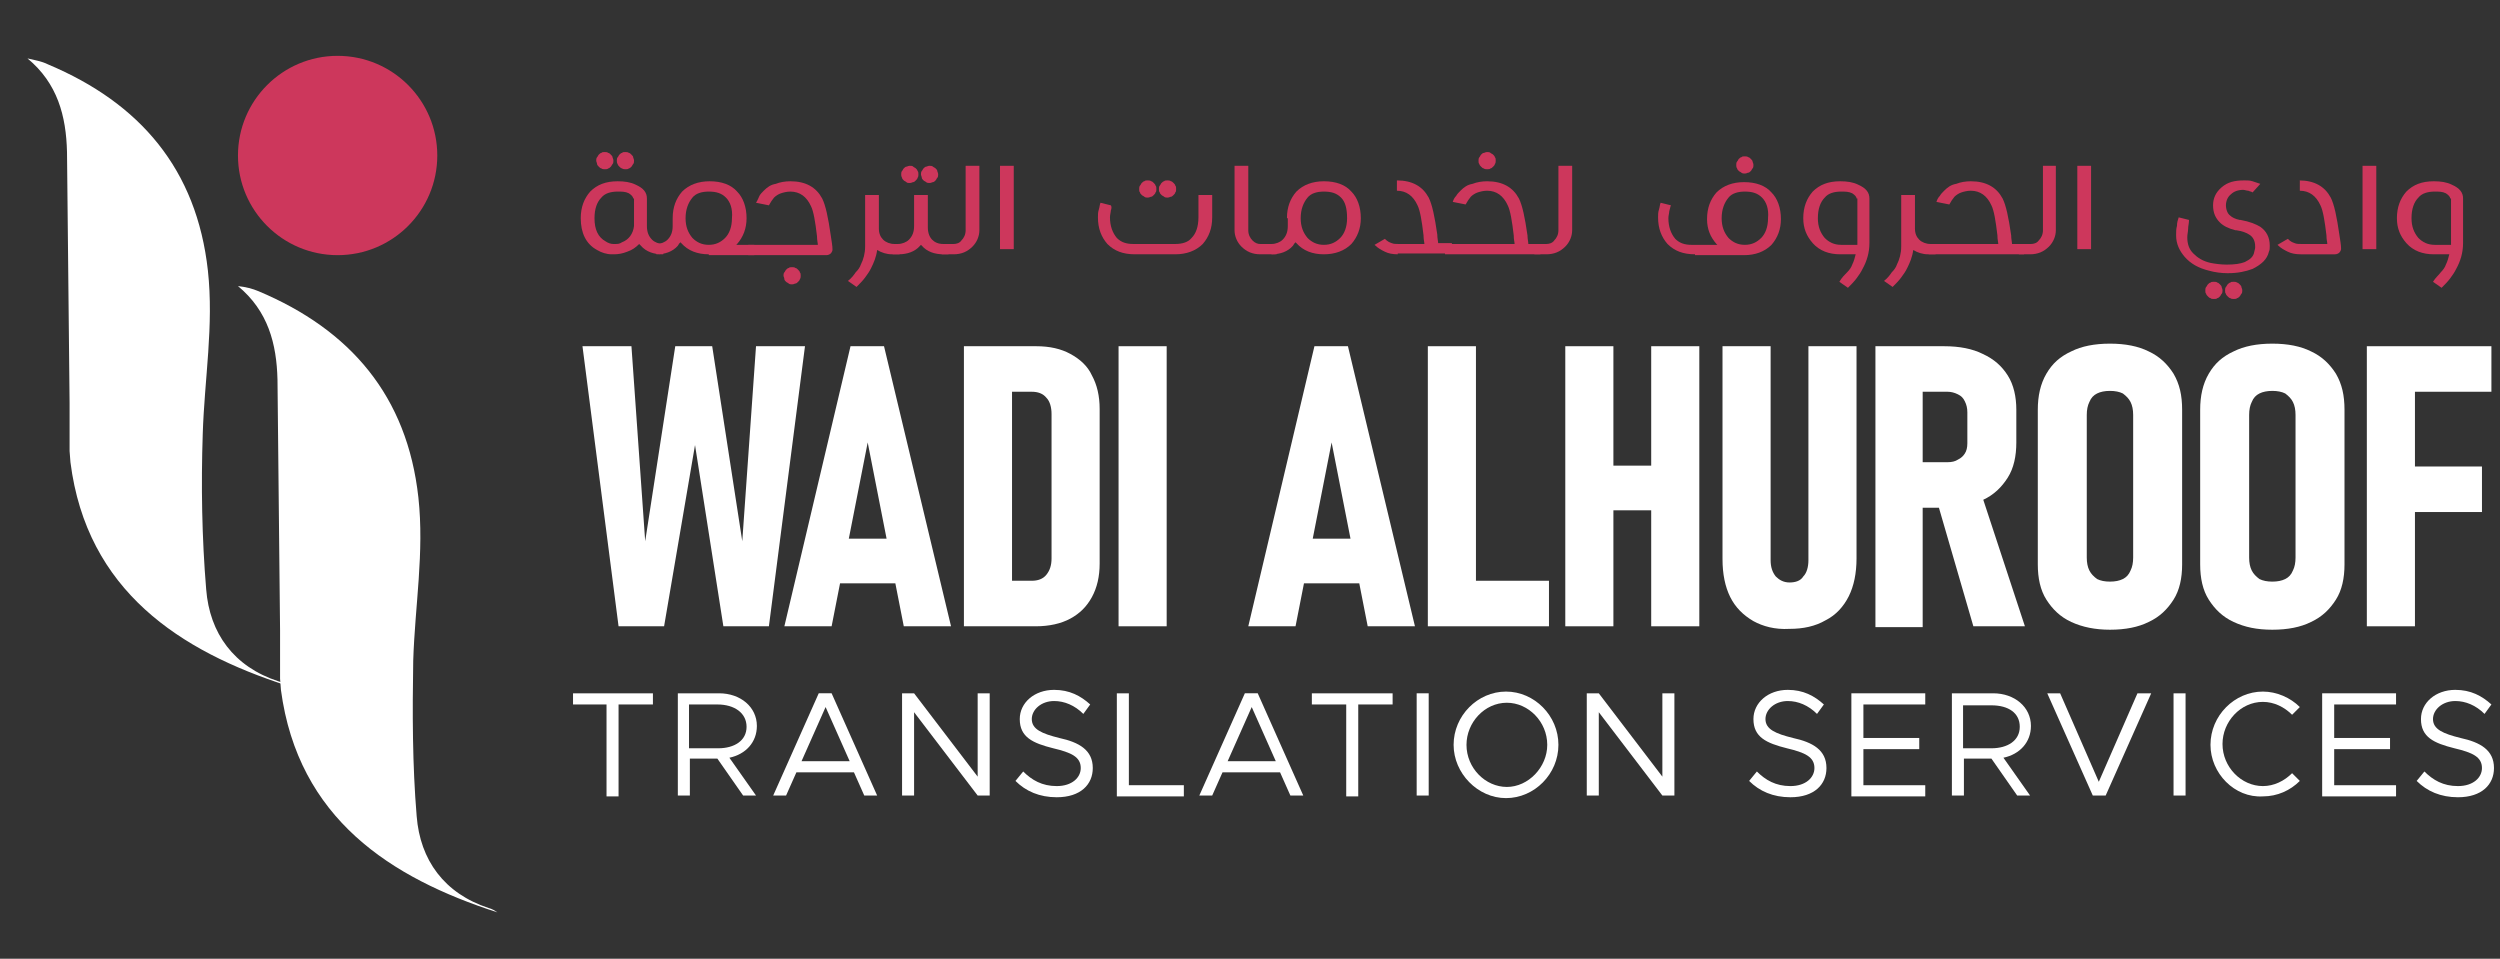 <?xml version="1.0" encoding="utf-8"?>
<!-- Generator: Adobe Illustrator 25.4.1, SVG Export Plug-In . SVG Version: 6.00 Build 0)  -->
<svg version="1.1" id="Layer_1" xmlns="http://www.w3.org/2000/svg" xmlns:xlink="http://www.w3.org/1999/xlink" x="0px" y="0px"
	 viewBox="0 0 291 111.6" style="enable-background:new 0 0 291 111.6;" xml:space="preserve">
<rect x="0" y="0" width="291" height="111.6" fill="#333333" stroke="none"/>
<style type="text/css">
	.st0{fill:#FFFFFF;}
	.st1{fill:#CD375C;}
</style>
<g>
	<g>
		<path class="st0" d="M78.6,40.3h4.3l3.5,22.7l1.6-22.7h5.7l-4.2,32.6h-5.3l-3.3-21.1l-3.6,21.1H72l-4.2-32.6h5.7l1.6,22.7
			L78.6,40.3z"/>
		<path class="st0" d="M99,40.3h3.9l7.8,32.6h-5.5L101,51.5l-4.2,21.4h-5.5L99,40.3z M96.5,62.7h8.9v5.2h-8.9V62.7z"/>
		<path class="st0" d="M112.2,40.3h5.6v32.6h-5.6V40.3z M115.9,67.6h4.2c0.7,0,1.3-0.2,1.7-0.7c0.4-0.5,0.6-1.1,0.6-1.9V48.2
			c0-0.8-0.2-1.5-0.6-1.9c-0.4-0.5-1-0.7-1.7-0.7h-4.2v-5.3h4.7c1.6,0,2.9,0.3,4,0.9c1.1,0.6,2,1.4,2.5,2.5c0.6,1.1,0.9,2.4,0.9,3.9
			v18c0,1.5-0.3,2.8-0.9,3.9c-0.6,1.1-1.4,1.9-2.5,2.5c-1.1,0.6-2.5,0.9-4,0.9h-4.7V67.6z"/>
		<path class="st0" d="M135.8,72.9h-5.6V40.3h5.6V72.9z"/>
		<path class="st0" d="M153,40.3h3.9l7.8,32.6h-5.5l-4.2-21.4l-4.2,21.4h-5.5L153,40.3z M150.5,62.7h8.9v5.2h-8.9V62.7z"/>
		<path class="st0" d="M166.2,40.3h5.6v32.6h-5.6V40.3z M168.5,67.6h11.8v5.3h-11.8V67.6z"/>
		<path class="st0" d="M182.2,40.3h5.6v32.6h-5.6V40.3z M184.8,54.2h10.9v5.2h-10.9V54.2z M192.2,40.3h5.6v32.6h-5.6V40.3z"/>
		<path class="st0" d="M204.1,72.3c-1.2-0.7-2.1-1.6-2.7-2.8c-0.6-1.2-0.9-2.7-0.9-4.4V40.3h5.6v24.9c0,0.8,0.2,1.4,0.6,1.9
			c0.4,0.4,0.9,0.7,1.6,0.7c0.7,0,1.3-0.2,1.6-0.7c0.4-0.4,0.6-1.1,0.6-1.9V40.3h5.6V65c0,1.7-0.3,3.2-0.9,4.4
			c-0.6,1.2-1.5,2.2-2.7,2.8c-1.2,0.7-2.6,1-4.2,1C206.6,73.3,205.2,72.9,204.1,72.3z"/>
		<path class="st0" d="M218.3,40.3h5.5v32.7h-5.5V40.3z M220.8,53.8h5.9c0.5,0,0.9-0.1,1.2-0.3c0.4-0.2,0.6-0.4,0.8-0.7
			c0.2-0.3,0.3-0.7,0.3-1.2V48c0-0.5-0.1-0.9-0.3-1.3c-0.2-0.4-0.4-0.6-0.8-0.8c-0.4-0.2-0.8-0.3-1.2-0.3h-5.9v-5.3h5.5
			c1.8,0,3.3,0.3,4.5,0.9c1.3,0.6,2.2,1.4,2.9,2.5c0.7,1.1,1,2.5,1,4v3.8c0,1.6-0.3,3-1,4.1c-0.7,1.1-1.6,2-2.9,2.6
			c-1.3,0.6-2.8,0.9-4.5,0.9h-5.5V53.8z M225.4,58.1l5.1-1l5.2,15.8h-6L225.4,58.1z"/>
		<path class="st0" d="M241.1,72.4c-1.3-0.6-2.2-1.5-2.9-2.6c-0.7-1.1-1-2.5-1-4.1v-18c0-1.6,0.3-3,1-4.2c0.7-1.2,1.6-2,2.9-2.6
			c1.2-0.6,2.7-0.9,4.5-0.9c1.8,0,3.3,0.3,4.5,0.9c1.3,0.6,2.2,1.5,2.9,2.6c0.7,1.2,1,2.5,1,4.2v18c0,1.6-0.3,3-1,4.1
			c-0.7,1.1-1.6,2-2.9,2.6c-1.2,0.6-2.7,0.9-4.5,0.9C243.9,73.3,242.4,73,241.1,72.4z M247.1,67.4c0.4-0.2,0.7-0.5,0.9-1
			c0.2-0.4,0.3-0.9,0.3-1.5V48.3c0-0.6-0.1-1.1-0.3-1.5c-0.2-0.4-0.5-0.7-0.9-1c-0.4-0.2-0.9-0.3-1.5-0.3c-0.6,0-1.1,0.1-1.5,0.3
			c-0.4,0.2-0.7,0.5-0.9,1c-0.2,0.4-0.3,0.9-0.3,1.5v16.6c0,0.6,0.1,1.1,0.3,1.5c0.2,0.4,0.5,0.7,0.9,1c0.4,0.2,0.9,0.3,1.5,0.3
			C246.2,67.7,246.7,67.6,247.1,67.4z"/>
		<path class="st0" d="M260,72.4c-1.3-0.6-2.2-1.5-2.9-2.6c-0.7-1.1-1-2.5-1-4.1v-18c0-1.6,0.3-3,1-4.2c0.7-1.2,1.6-2,2.9-2.6
			c1.2-0.6,2.7-0.9,4.5-0.9s3.3,0.3,4.5,0.9c1.3,0.6,2.2,1.5,2.9,2.6c0.7,1.2,1,2.5,1,4.2v18c0,1.6-0.3,3-1,4.1
			c-0.7,1.1-1.6,2-2.9,2.6c-1.2,0.6-2.7,0.9-4.5,0.9S261.3,73,260,72.4z M266,67.4c0.4-0.2,0.7-0.5,0.9-1c0.2-0.4,0.3-0.9,0.3-1.5
			V48.3c0-0.6-0.1-1.1-0.3-1.5c-0.2-0.4-0.5-0.7-0.9-1c-0.4-0.2-0.9-0.3-1.5-0.3s-1.1,0.1-1.5,0.3c-0.4,0.2-0.7,0.5-0.9,1
			c-0.2,0.4-0.3,0.9-0.3,1.5v16.6c0,0.6,0.1,1.1,0.3,1.5c0.2,0.4,0.5,0.7,0.9,1c0.4,0.2,0.9,0.3,1.5,0.3S265.6,67.6,266,67.4z"/>
		<path class="st0" d="M275.5,40.3h5.6v32.6h-5.6V40.3z M278,40.3h12v5.3h-12V40.3z M278,54.3h10.9v5.3H278V54.3z"/>
	</g>
	<g>
		<path class="st0" d="M70.7,82h-4v-1.3H76V82h-4v10.7h-1.4V82z"/>
		<path class="st0" d="M84.9,88.2l3.1,4.4h-1.5l-3-4.3h-3.2v4.3h-1.4V80.7h4.8c2.5,0,4.4,1.6,4.4,3.8C88.1,86.4,86.8,87.8,84.9,88.2
			z M80.3,87.1h3.3c1.9,0,3.3-0.9,3.3-2.5S85.5,82,83.5,82h-3.3V87.1z"/>
		<path class="st0" d="M99.4,89.9h-6.7l-1.2,2.7h-1.5l5.3-11.9h1.5l5.3,11.9h-1.5L99.4,89.9z M98.9,88.6l-2.8-6.3l-2.8,6.3H98.9z"/>
		<path class="st0" d="M105,80.7h1.4l7.4,9.7v-9.7h1.4v11.9h-1.4l-7.4-9.7v9.7H105V80.7z"/>
		<path class="st0" d="M118.2,90.9l0.9-1.1c1,1,2.2,1.7,3.9,1.7c1.8,0,2.8-1,2.8-2.1c0-1.3-1.1-1.8-3.2-2.3
			c-2.4-0.6-3.9-1.3-3.9-3.4c0-1.9,1.7-3.4,4-3.4c1.8,0,3.1,0.7,4.2,1.7l-0.8,1.1c-1-1-2.2-1.5-3.4-1.5c-1.5,0-2.6,1-2.6,2.1
			c0,1.2,1.2,1.7,3.2,2.2c2.3,0.5,3.9,1.4,3.9,3.5c0,1.9-1.4,3.4-4.2,3.4C121,92.8,119.4,92.1,118.2,90.9z"/>
		<path class="st0" d="M137.8,91.4v1.3H130V80.7h1.4v10.7H137.8z"/>
		<path class="st0" d="M149,89.9h-6.7l-1.2,2.7h-1.5l5.3-11.9h1.5l5.3,11.9h-1.5L149,89.9z M148.5,88.6l-2.8-6.3l-2.8,6.3H148.5z"/>
		<path class="st0" d="M156.7,82h-4v-1.3h9.4V82h-4v10.7h-1.4V82z"/>
		<path class="st0" d="M164.9,80.7h1.4v11.9h-1.4V80.7z"/>
		<path class="st0" d="M169.2,86.7c0-3.4,2.8-6.2,6.1-6.2c3.3,0,6.1,2.8,6.1,6.2c0,3.4-2.8,6.2-6.1,6.2
			C172,92.9,169.2,90,169.2,86.7z M180.1,86.7c0-2.7-2.2-4.9-4.7-4.9c-2.6,0-4.7,2.3-4.7,4.9c0,2.7,2.2,4.9,4.7,4.9
			C177.9,91.6,180.1,89.3,180.1,86.7z"/>
		<path class="st0" d="M184.7,80.7h1.4l7.4,9.7v-9.7h1.4v11.9h-1.4l-7.4-9.7v9.7h-1.4V80.7z"/>
		<path class="st0" d="M203.6,90.9l0.9-1.1c1,1,2.2,1.7,3.9,1.7c1.8,0,2.8-1,2.8-2.1c0-1.3-1.1-1.8-3.2-2.3
			c-2.4-0.6-3.9-1.3-3.9-3.4c0-1.9,1.7-3.4,4-3.4c1.8,0,3.1,0.7,4.2,1.7l-0.8,1.1c-1-1-2.2-1.5-3.4-1.5c-1.5,0-2.6,1-2.6,2.1
			c0,1.2,1.2,1.7,3.2,2.2c2.3,0.5,3.9,1.4,3.9,3.5c0,1.9-1.4,3.4-4.2,3.4C206.4,92.8,204.8,92.1,203.6,90.9z"/>
		<path class="st0" d="M216.9,82v3.9h6.5v1.3h-6.5v4.2h7.2v1.3h-8.6V80.7h8.6V82H216.9z"/>
		<path class="st0" d="M233.2,88.2l3.1,4.4h-1.5l-3-4.3h-3.2v4.3h-1.4V80.7h4.8c2.5,0,4.4,1.6,4.4,3.8
			C236.4,86.4,235.1,87.8,233.2,88.2z M228.5,87.1h3.3c1.9,0,3.3-0.9,3.3-2.5s-1.3-2.5-3.3-2.5h-3.3V87.1z"/>
		<path class="st0" d="M250.4,80.7l-5.3,11.9h-1.5l-5.3-11.9h1.5l4.5,10.3l4.5-10.3H250.4z"/>
		<path class="st0" d="M253,80.7h1.4v11.9H253V80.7z"/>
		<path class="st0" d="M257.3,86.7c0-3.4,2.8-6.2,6.1-6.2c1.6,0,3.2,0.7,4.3,1.8l-0.9,0.9c-0.9-0.9-2.1-1.5-3.4-1.5
			c-2.6,0-4.7,2.3-4.7,4.9c0,2.7,2.2,4.9,4.7,4.9c1.3,0,2.5-0.6,3.4-1.5l0.9,0.9c-1.1,1.1-2.6,1.8-4.3,1.8
			C260.1,92.9,257.3,90,257.3,86.7z"/>
		<path class="st0" d="M271.7,82v3.9h6.5v1.3h-6.5v4.2h7.2v1.3h-8.6V80.7h8.6V82H271.7z"/>
		<path class="st0" d="M281.3,90.9l0.9-1.1c1,1,2.2,1.7,3.9,1.7c1.8,0,2.8-1,2.8-2.1c0-1.3-1.1-1.8-3.2-2.3
			c-2.4-0.6-3.9-1.3-3.9-3.4c0-1.9,1.7-3.4,4-3.4c1.8,0,3.1,0.7,4.2,1.7l-0.8,1.1c-1-1-2.2-1.5-3.4-1.5c-1.5,0-2.6,1-2.6,2.1
			c0,1.2,1.2,1.7,3.2,2.2c2.3,0.5,3.9,1.4,3.9,3.5c0,1.9-1.4,3.4-4.2,3.4C284.1,92.8,282.5,92.1,281.3,90.9z"/>
	</g>
	<g>
		<g>
			<path class="st1" d="M77.1,29.6c-1,0-1.9-0.3-2.5-1c-0.1-0.1-0.1-0.1-0.2-0.2c-0.4,0.4-0.8,0.7-1.4,0.9c-0.5,0.2-1,0.3-1.5,0.3
				c-0.1,0-0.2,0-0.3,0c-0.6,0-1.2-0.2-1.7-0.5c-1.3-0.7-1.9-2-1.9-3.7c0-1.3,0.4-2.3,1.1-3.1c0.8-0.8,1.8-1.2,3.2-1.2h0
				c0.8,0,1.5,0.1,2.1,0.4c0.9,0.4,1.3,0.9,1.3,1.6v3.2c0,0.7,0.2,1.2,0.6,1.6c0.3,0.3,0.8,0.5,1.3,0.5V29.6z M73.7,23.1
				c0-0.2-0.2-0.4-0.5-0.6c-0.4-0.2-0.8-0.2-1.3-0.2h0c-0.8,0-1.5,0.2-1.9,0.7c-0.5,0.5-0.8,1.3-0.8,2.4c0,1.3,0.4,2.2,1.3,2.7
				c0.3,0.2,0.6,0.3,0.9,0.3c0.1,0,0.1,0,0.2,0c0.3,0,0.5,0,0.8-0.2c0.8-0.3,1.3-1,1.4-1.9V23.1z M69.4,18.7c0-0.1,0-0.3,0.1-0.4
				c0.1-0.1,0.1-0.2,0.2-0.3c0.1-0.1,0.2-0.2,0.3-0.2c0.1-0.1,0.2-0.1,0.4-0.1c0.1,0,0.3,0,0.4,0.1c0.1,0,0.2,0.1,0.3,0.2
				c0.1,0.1,0.2,0.2,0.2,0.3c0,0.1,0.1,0.2,0.1,0.4c0,0.1,0,0.3-0.1,0.4c-0.1,0.1-0.1,0.2-0.2,0.3c-0.1,0.1-0.2,0.2-0.3,0.2
				c-0.1,0.1-0.2,0.1-0.4,0.1c-0.1,0-0.3,0-0.4-0.1c-0.1,0-0.2-0.1-0.3-0.2c-0.1-0.1-0.2-0.2-0.2-0.3C69.5,19,69.4,18.8,69.4,18.7z
				 M71.8,18.7c0-0.1,0-0.3,0.1-0.4c0.1-0.1,0.1-0.2,0.2-0.3s0.2-0.2,0.3-0.2c0.1-0.1,0.2-0.1,0.4-0.1c0.1,0,0.3,0,0.4,0.1
				c0.1,0,0.2,0.1,0.3,0.2c0.1,0.1,0.2,0.2,0.2,0.3c0,0.1,0.1,0.2,0.1,0.4c0,0.1,0,0.3-0.1,0.4c-0.1,0.1-0.1,0.2-0.2,0.3
				c-0.1,0.1-0.2,0.2-0.3,0.2c-0.1,0.1-0.2,0.1-0.4,0.1c-0.1,0-0.3,0-0.4-0.1c-0.1,0-0.2-0.1-0.3-0.2c-0.1-0.1-0.2-0.2-0.2-0.3
				C71.8,19,71.8,18.8,71.8,18.7z"/>
			<path class="st1" d="M82.5,29.6c-1.3,0-2.4-0.4-3.2-1.3c0,0-0.1-0.1-0.1-0.1c-0.1,0.1-0.2,0.2-0.3,0.4c-0.6,0.7-1.5,1-2.5,1v-1.2
				c0.5,0,1-0.2,1.3-0.5c0.4-0.4,0.6-0.9,0.6-1.6v-0.9c0-1.3,0.4-2.3,1.1-3.1c0.8-0.8,1.9-1.2,3.2-1.2c1.4,0,2.5,0.4,3.2,1.2
				c0.7,0.7,1.1,1.8,1.1,3.1c0,1.2-0.4,2.2-1.1,3c0,0,0,0-0.1,0.1h2.1v1.2H82.5z M84.5,23c-0.5-0.5-1.1-0.7-2-0.7
				c-0.8,0-1.5,0.2-1.9,0.7c-0.5,0.6-0.8,1.4-0.8,2.4c0,1,0.3,1.7,0.8,2.3c0.5,0.5,1.1,0.8,1.9,0.8c0.8,0,1.4-0.3,1.9-0.8
				c0.5-0.5,0.8-1.3,0.8-2.3C85.3,24.3,85,23.5,84.5,23z"/>
			<path class="st1" d="M88.4,22.8c0.1-0.2,0.3-0.4,0.5-0.6c0.4-0.4,0.8-0.7,1.4-0.8c0.5-0.2,1.1-0.3,1.7-0.3c1.8,0,3,0.7,3.7,2
				c0.4,0.8,0.7,2.2,1,4.3c0.1,0.7,0.2,1.2,0.2,1.6c0,0,0,0,0,0.1c0,0.1-0.1,0.3-0.2,0.4c-0.1,0.1-0.3,0.2-0.5,0.2
				c-0.1,0-0.1,0-0.2,0h-8.9v-1.2l8.1,0c0-0.2-0.1-0.5-0.1-1c-0.2-1.7-0.4-2.9-0.7-3.5c-0.5-1.1-1.3-1.7-2.4-1.7
				c-0.4,0-0.8,0.1-1.1,0.2c-0.3,0.1-0.6,0.3-0.8,0.5c-0.1,0.1-0.2,0.3-0.3,0.4c-0.1,0.2-0.2,0.3-0.3,0.5l-1.5-0.3
				C88.2,23.3,88.3,23,88.4,22.8z M91.2,32.1c0-0.1,0-0.3,0.1-0.4c0.1-0.1,0.1-0.2,0.2-0.3c0.1-0.1,0.2-0.2,0.3-0.2
				c0.1-0.1,0.2-0.1,0.4-0.1c0.1,0,0.3,0,0.4,0.1c0.1,0,0.2,0.1,0.3,0.2c0.1,0.1,0.2,0.2,0.2,0.3c0.1,0.1,0.1,0.2,0.1,0.4
				c0,0.1,0,0.3-0.1,0.4c0,0.1-0.1,0.2-0.2,0.3c-0.1,0.1-0.2,0.2-0.3,0.2c-0.1,0-0.2,0.1-0.4,0.1c-0.1,0-0.3,0-0.4-0.1
				c-0.1-0.1-0.2-0.1-0.3-0.2c-0.1-0.1-0.2-0.2-0.2-0.3C91.3,32.3,91.2,32.2,91.2,32.1z"/>
			<path class="st1" d="M103.8,29.6c-0.6,0-1.2-0.2-1.7-0.5c-0.1,0.8-0.4,1.5-0.7,2.1c-0.2,0.4-0.4,0.7-0.7,1.1
				c-0.3,0.4-0.6,0.7-1,1.1l-1-0.7c0.4-0.3,0.7-0.7,0.9-1c0.3-0.3,0.5-0.6,0.6-0.9c0.3-0.6,0.5-1.3,0.5-2.1c0-0.1,0-0.3,0-0.4v-5.6
				h1.6v3.9c0,0.6,0.2,1,0.5,1.3c0.3,0.3,0.8,0.5,1.3,0.5h0.6v1.2H103.8z"/>
			<path class="st1" d="M103.9,29.6v-1.2h0.6c0.5,0,1-0.2,1.3-0.5c0.4-0.4,0.6-0.9,0.6-1.6v-3.6h1.6v3.8c0,0.6,0.2,1.1,0.5,1.4
				c0.3,0.3,0.7,0.5,1.3,0.5h0.6v1.2h-0.6c-1,0-1.9-0.3-2.5-1l-0.1-0.1l-0.1,0.1c-0.6,0.7-1.5,1-2.5,1H103.9z M104.9,20.3
				c0-0.1,0-0.3,0.1-0.4c0.1-0.1,0.1-0.2,0.2-0.3c0.1-0.1,0.2-0.2,0.3-0.2c0.1,0,0.2-0.1,0.4-0.1s0.3,0,0.4,0.1
				c0.1,0.1,0.2,0.1,0.3,0.2c0.1,0.1,0.2,0.2,0.2,0.3c0.1,0.1,0.1,0.2,0.1,0.4c0,0.1,0,0.3-0.1,0.4c0,0.1-0.1,0.2-0.2,0.3
				c-0.1,0.1-0.2,0.2-0.3,0.2c-0.1,0-0.2,0.1-0.4,0.1s-0.3,0-0.4-0.1c-0.1-0.1-0.2-0.1-0.3-0.2c-0.1-0.1-0.2-0.2-0.2-0.3
				C104.9,20.5,104.9,20.4,104.9,20.3z M107.2,20.3c0-0.1,0-0.3,0.1-0.4c0.1-0.1,0.1-0.2,0.2-0.3c0.1-0.1,0.2-0.2,0.3-0.2
				c0.1,0,0.2-0.1,0.4-0.1c0.1,0,0.3,0,0.4,0.1c0.1,0.1,0.2,0.1,0.3,0.2c0.1,0.1,0.2,0.2,0.2,0.3c0,0.1,0.1,0.2,0.1,0.4
				c0,0.1,0,0.3-0.1,0.4c-0.1,0.1-0.1,0.2-0.2,0.3c-0.1,0.1-0.2,0.2-0.3,0.2c-0.1,0-0.2,0.1-0.4,0.1c-0.1,0-0.3,0-0.4-0.1
				c-0.1-0.1-0.2-0.1-0.3-0.2c-0.1-0.1-0.2-0.2-0.2-0.3S107.2,20.4,107.2,20.3z"/>
			<path class="st1" d="M114,19.3v7.5c0,0.7-0.3,1.4-0.8,1.9c-0.6,0.6-1.3,0.9-2.2,0.9h-1.4v-1.2h1.4c0.3,0,0.7-0.1,0.9-0.4
				c0.3-0.3,0.5-0.7,0.5-1.2v-7.5H114z"/>
			<path class="st1" d="M118,19.3V29h-1.6v-9.7H118z"/>
			<path class="st1" d="M129.3,24.5c0,0.2-0.1,0.5-0.1,0.8c0,1,0.3,1.8,0.8,2.4c0.5,0.5,1.1,0.7,1.9,0.7h4.9c0.8,0,1.5-0.2,1.9-0.7
				c0.5-0.5,0.8-1.3,0.8-2.4v-2.6h1.6v2.6c0,1.3-0.4,2.3-1.1,3.1c-0.8,0.8-1.9,1.2-3.2,1.2h-4.7c-1.4,0-2.4-0.4-3.2-1.2
				c-0.7-0.8-1.1-1.8-1.1-3.1c0-0.3,0-0.6,0.1-0.9c0.1-0.3,0.1-0.6,0.2-0.8l1.2,0.3C129.4,24,129.4,24.3,129.3,24.5z M132.6,22
				c0-0.1,0-0.3,0.1-0.4c0.1-0.1,0.1-0.2,0.2-0.3c0.1-0.1,0.2-0.2,0.3-0.2c0.1-0.1,0.2-0.1,0.4-0.1c0.1,0,0.3,0,0.4,0.1
				c0.1,0,0.2,0.1,0.3,0.2c0.1,0.1,0.2,0.2,0.2,0.3c0.1,0.1,0.1,0.2,0.1,0.4s0,0.3-0.1,0.4c0,0.1-0.1,0.2-0.2,0.3
				c-0.1,0.1-0.2,0.2-0.3,0.2c-0.1,0-0.2,0.1-0.4,0.1c-0.1,0-0.3,0-0.4-0.1c-0.1-0.1-0.2-0.1-0.3-0.2c-0.1-0.1-0.2-0.2-0.2-0.3
				C132.6,22.3,132.6,22.2,132.6,22z M134.9,22c0-0.1,0-0.3,0.1-0.4c0.1-0.1,0.1-0.2,0.2-0.3c0.1-0.1,0.2-0.2,0.3-0.2
				c0.1-0.1,0.2-0.1,0.4-0.1c0.1,0,0.3,0,0.4,0.1c0.1,0,0.2,0.1,0.3,0.2c0.1,0.1,0.2,0.2,0.2,0.3c0.1,0.1,0.1,0.2,0.1,0.4
				s0,0.3-0.1,0.4c0,0.1-0.1,0.2-0.2,0.3c-0.1,0.1-0.2,0.2-0.3,0.2c-0.1,0-0.2,0.1-0.4,0.1c-0.1,0-0.3,0-0.4-0.1
				c-0.1-0.1-0.2-0.1-0.3-0.2c-0.1-0.1-0.2-0.2-0.2-0.3C134.9,22.3,134.9,22.2,134.9,22z"/>
			<path class="st1" d="M145.3,19.3v7.5c0,0.5,0.2,0.9,0.5,1.2c0.3,0.3,0.6,0.4,0.9,0.4h1.9v1.2h-1.9c-0.9,0-1.6-0.3-2.2-0.9
				c-0.5-0.5-0.8-1.2-0.8-1.9v-7.5H145.3z"/>
			<path class="st1" d="M149.8,25.4c0-1.3,0.4-2.3,1.1-3.1c0.8-0.8,1.9-1.2,3.2-1.2c1.4,0,2.5,0.4,3.2,1.2c0.7,0.7,1.1,1.8,1.1,3.1
				c0,1.2-0.4,2.2-1.1,3c-0.8,0.8-1.9,1.2-3.2,1.2c-1.3,0-2.4-0.4-3.2-1.3c0,0-0.1-0.1-0.1-0.1c-0.1,0.1-0.2,0.2-0.3,0.4
				c-0.6,0.7-1.5,1-2.5,1v-1.2c0.5,0,1-0.2,1.3-0.5c0.4-0.4,0.6-0.9,0.6-1.6V25.4z M156.1,23c-0.5-0.5-1.1-0.7-2-0.7
				c-0.8,0-1.5,0.2-1.9,0.7c-0.5,0.6-0.8,1.4-0.8,2.4c0,1,0.3,1.7,0.8,2.3c0.5,0.5,1.1,0.8,1.9,0.8c0.8,0,1.4-0.3,1.9-0.8
				c0.5-0.5,0.8-1.3,0.8-2.3C156.8,24.3,156.6,23.5,156.1,23z"/>
			<path class="st1" d="M162.7,29.6c-0.6,0-1.1-0.1-1.5-0.3c-0.4-0.2-0.8-0.4-1.2-0.8l1.2-0.7c0.3,0.3,0.5,0.4,0.8,0.5
				c0.2,0.1,0.5,0.1,0.8,0.1l3,0c0-0.2-0.1-0.5-0.1-1c-0.2-1.7-0.4-2.9-0.7-3.5c-0.5-1.1-1.3-1.7-2.4-1.7V21c1.8,0,3,0.7,3.7,2
				c0.4,0.8,0.7,2.2,1,4.3c0,0.4,0.1,0.8,0.1,1h1.6v1.2H162.7z"/>
			<path class="st1" d="M168.2,29.6v-1.2l8.1,0c0-0.2-0.1-0.5-0.1-1c-0.2-1.7-0.4-2.9-0.7-3.5c-0.5-1.1-1.3-1.7-2.4-1.7
				c-0.4,0-0.8,0.1-1.1,0.2c-0.3,0.1-0.6,0.3-0.8,0.5c-0.1,0.1-0.2,0.3-0.3,0.4c-0.1,0.2-0.2,0.3-0.3,0.5l-1.5-0.3
				c0.1-0.3,0.2-0.5,0.4-0.7c0.1-0.2,0.3-0.4,0.5-0.6c0.4-0.4,0.8-0.7,1.4-0.8c0.5-0.2,1.1-0.3,1.7-0.3c1.8,0,3,0.7,3.7,2
				c0.4,0.8,0.7,2.2,1,4.3c0,0.4,0.1,0.8,0.1,1h1.4v1.2H168.2z M172.1,18.7c0-0.1,0-0.3,0.1-0.4c0.1-0.1,0.1-0.2,0.2-0.3
				c0.1-0.1,0.2-0.2,0.3-0.2c0.1,0,0.2-0.1,0.4-0.1c0.1,0,0.3,0,0.4,0.1c0.1,0.1,0.2,0.1,0.3,0.2c0.1,0.1,0.2,0.2,0.2,0.3
				c0.1,0.1,0.1,0.2,0.1,0.4c0,0.1,0,0.3-0.1,0.4c0,0.1-0.1,0.2-0.2,0.3c-0.1,0.1-0.2,0.2-0.3,0.2c-0.1,0.1-0.2,0.1-0.4,0.1
				c-0.1,0-0.3,0-0.4-0.1c-0.1,0-0.2-0.1-0.3-0.2c-0.1-0.1-0.2-0.2-0.2-0.3C172.1,19,172.1,18.9,172.1,18.7z"/>
			<path class="st1" d="M183,19.3v7.5c0,0.7-0.3,1.4-0.8,1.9c-0.6,0.6-1.3,0.9-2.2,0.9h-1.4v-1.2h1.4c0.3,0,0.7-0.1,0.9-0.4
				c0.3-0.3,0.5-0.7,0.5-1.2v-7.5H183z"/>
			<path class="st1" d="M197.3,29.6c-1.4,0-2.4-0.4-3.2-1.2c-0.7-0.8-1.1-1.8-1.1-3.1c0-0.3,0-0.6,0.1-0.9c0.1-0.3,0.1-0.6,0.2-0.8
				l1.2,0.3c-0.1,0.2-0.1,0.4-0.2,0.7c0,0.2-0.1,0.5-0.1,0.8c0,1,0.3,1.8,0.8,2.4c0.5,0.5,1.1,0.7,1.9,0.7h3c0,0-0.1-0.1-0.1-0.1
				c-0.7-0.8-1.1-1.7-1.1-2.9c0-1.3,0.4-2.3,1.1-3.1c0.8-0.8,1.9-1.2,3.2-1.2c1.4,0,2.5,0.4,3.2,1.2c0.7,0.7,1.1,1.8,1.1,3.1
				c0,1.2-0.4,2.2-1.1,3c-0.8,0.8-1.9,1.2-3.2,1.2H197.3z M205.1,23c-0.5-0.5-1.1-0.7-2-0.7c-0.8,0-1.5,0.2-1.9,0.7
				c-0.5,0.6-0.8,1.4-0.8,2.4c0,1,0.3,1.7,0.8,2.3c0.5,0.5,1.1,0.8,1.9,0.8c0.8,0,1.4-0.3,1.9-0.8c0.5-0.5,0.8-1.3,0.8-2.3
				C205.9,24.3,205.6,23.5,205.1,23z M202.1,19.2c0-0.1,0-0.3,0.1-0.4c0.1-0.1,0.1-0.2,0.2-0.3c0.1-0.1,0.2-0.2,0.3-0.2
				c0.1-0.1,0.2-0.1,0.4-0.1c0.1,0,0.3,0,0.4,0.1c0.1,0,0.2,0.1,0.3,0.2c0.1,0.1,0.2,0.2,0.2,0.3c0,0.1,0.1,0.2,0.1,0.4
				c0,0.1,0,0.3-0.1,0.4c-0.1,0.1-0.1,0.2-0.2,0.3c-0.1,0.1-0.2,0.2-0.3,0.2c-0.1,0-0.2,0.1-0.4,0.1c-0.1,0-0.3,0-0.4-0.1
				c-0.1-0.1-0.2-0.1-0.3-0.2c-0.1-0.1-0.2-0.2-0.2-0.3C202.1,19.5,202.1,19.3,202.1,19.2z"/>
			<path class="st1" d="M215,31.7c0.3-0.3,0.5-0.6,0.6-0.9c0.2-0.4,0.3-0.8,0.4-1.2h-1.8c-1.3,0-2.4-0.4-3.2-1.3
				c-0.7-0.8-1.1-1.7-1.1-2.9c0-1.3,0.4-2.3,1.1-3.1c0.8-0.8,1.8-1.2,3.2-1.2h0c0.8,0,1.5,0.1,2.1,0.4c0.9,0.4,1.3,0.9,1.3,1.6v5.2
				c0,1.1-0.3,2.1-0.8,3c-0.2,0.4-0.4,0.7-0.7,1.1c-0.3,0.4-0.6,0.7-1,1.1l-1-0.7C214.4,32.3,214.7,32,215,31.7z M216.1,23.1
				c0-0.2-0.2-0.4-0.5-0.6c-0.4-0.2-0.8-0.2-1.3-0.2h0c-0.8,0-1.5,0.2-1.9,0.7c-0.5,0.5-0.8,1.3-0.8,2.4c0,1,0.3,1.7,0.8,2.3
				c0.5,0.5,1.1,0.8,1.9,0.8v0h1.9V23.1z"/>
			<path class="st1" d="M224.4,29.6c-0.6,0-1.2-0.2-1.7-0.5c-0.1,0.8-0.4,1.5-0.7,2.1c-0.2,0.4-0.4,0.7-0.7,1.1
				c-0.3,0.4-0.6,0.7-1,1.1l-1-0.7c0.4-0.3,0.7-0.7,0.9-1c0.3-0.3,0.5-0.6,0.6-0.9c0.3-0.6,0.5-1.3,0.5-2.1c0-0.1,0-0.3,0-0.4v-5.6
				h1.6v3.9c0,0.6,0.2,1,0.5,1.3c0.3,0.3,0.8,0.5,1.3,0.5h0.6v1.2H224.4z"/>
			<path class="st1" d="M224.5,29.6v-1.2l8.1,0c0-0.2-0.1-0.5-0.1-1c-0.2-1.7-0.4-2.9-0.7-3.5c-0.5-1.1-1.3-1.7-2.4-1.7
				c-0.4,0-0.8,0.1-1.1,0.2c-0.3,0.1-0.6,0.3-0.8,0.5c-0.1,0.1-0.2,0.3-0.3,0.4c-0.1,0.2-0.2,0.3-0.3,0.5l-1.5-0.3
				c0.1-0.3,0.2-0.5,0.4-0.7c0.1-0.2,0.3-0.4,0.5-0.6c0.4-0.4,0.8-0.7,1.4-0.8c0.5-0.2,1.1-0.3,1.7-0.3c1.8,0,3,0.7,3.7,2
				c0.4,0.8,0.7,2.2,1,4.3c0,0.4,0.1,0.8,0.1,1h1.4v1.2H224.5z"/>
			<path class="st1" d="M239.3,19.3v7.5c0,0.7-0.3,1.4-0.8,1.9c-0.6,0.6-1.3,0.9-2.2,0.9H235v-1.2h1.4c0.3,0,0.7-0.1,0.9-0.4
				c0.3-0.3,0.5-0.7,0.5-1.2v-7.5H239.3z"/>
			<path class="st1" d="M243.4,19.3V29h-1.6v-9.7H243.4z"/>
			<path class="st1" d="M254.7,26.6c0,0.3-0.1,0.7-0.1,1c0,0.8,0.2,1.4,0.7,1.9c0.5,0.5,1.1,0.9,2,1.1c0.5,0.1,1.2,0.2,1.9,0.2
				c0.9,0,1.6-0.1,2.1-0.3c0.6-0.3,1-0.6,1.1-1.2c0-0.1,0.1-0.3,0.1-0.5v-0.1c0-0.6-0.2-1.1-0.7-1.4c-0.3-0.2-0.8-0.4-1.5-0.5
				l-0.1,0l0,0c-0.8-0.2-1.4-0.5-1.8-0.9c-0.5-0.5-0.8-1.1-0.8-2c0-0.8,0.3-1.5,1-2.1c0.7-0.6,1.5-0.8,2.6-0.8h0.1
				c0.3,0,0.6,0,0.9,0.1c0.3,0.1,0.6,0.2,0.9,0.3l-0.9,1c-0.1-0.1-0.3-0.1-0.5-0.2c-0.2,0-0.4-0.1-0.6-0.1c-0.6,0-1.1,0.2-1.4,0.5
				c-0.4,0.3-0.6,0.8-0.6,1.3c0,0.5,0.2,1,0.5,1.2c0.2,0.2,0.6,0.4,1.1,0.5l0.1,0c1.1,0.2,1.8,0.5,2.3,0.8c0.7,0.5,1.1,1.2,1.1,2.2
				c0,0.3,0,0.5-0.1,0.7c-0.2,0.9-0.9,1.5-1.9,2c-0.8,0.3-1.7,0.5-2.9,0.5c-0.7,0-1.5-0.1-2.2-0.3c-1.2-0.3-2.1-0.8-2.8-1.6
				c-0.6-0.7-1-1.5-1-2.5v0c0-0.4,0-0.8,0.1-1.1c0-0.4,0.1-0.7,0.2-1l1.2,0.3C254.8,26,254.7,26.3,254.7,26.6z M256.7,33.8
				c0-0.1,0-0.3,0.1-0.4c0.1-0.1,0.1-0.2,0.2-0.3c0.1-0.1,0.2-0.2,0.3-0.2c0.1-0.1,0.2-0.1,0.4-0.1s0.3,0,0.4,0.1
				c0.1,0,0.2,0.1,0.3,0.2c0.1,0.1,0.2,0.2,0.2,0.3c0,0.1,0.1,0.2,0.1,0.4c0,0.1,0,0.3-0.1,0.4c-0.1,0.1-0.1,0.2-0.2,0.3
				c-0.1,0.1-0.2,0.2-0.3,0.2c-0.1,0.1-0.2,0.1-0.4,0.1s-0.3,0-0.4-0.1c-0.1,0-0.2-0.1-0.3-0.2c-0.1-0.1-0.2-0.2-0.2-0.3
				C256.7,34.1,256.7,34,256.7,33.8z M259,33.8c0-0.1,0-0.3,0.1-0.4c0.1-0.1,0.1-0.2,0.2-0.3c0.1-0.1,0.2-0.2,0.3-0.2
				c0.1-0.1,0.2-0.1,0.4-0.1c0.1,0,0.3,0,0.4,0.1c0.1,0,0.2,0.1,0.3,0.2c0.1,0.1,0.2,0.2,0.2,0.3c0,0.1,0.1,0.2,0.1,0.4
				c0,0.1,0,0.3-0.1,0.4c-0.1,0.1-0.1,0.2-0.2,0.3c-0.1,0.1-0.2,0.2-0.3,0.2c-0.1,0.1-0.2,0.1-0.4,0.1c-0.1,0-0.3,0-0.4-0.1
				c-0.1,0-0.2-0.1-0.3-0.2c-0.1-0.1-0.2-0.2-0.2-0.3C259,34.1,259,34,259,33.8z"/>
			<path class="st1" d="M267.6,21c1.8,0,3,0.7,3.7,2c0.4,0.8,0.7,2.2,1,4.3c0.1,0.7,0.2,1.2,0.2,1.6c0,0,0,0,0,0.1
				c0,0.1-0.1,0.3-0.2,0.4c-0.1,0.1-0.3,0.2-0.5,0.2c-0.1,0-0.1,0-0.2,0h-3.8c-0.6,0-1.1-0.1-1.5-0.3c-0.4-0.2-0.8-0.4-1.2-0.8
				l1.2-0.7c0.3,0.3,0.5,0.4,0.8,0.5c0.2,0.1,0.5,0.1,0.8,0.1l3,0c0-0.2-0.1-0.5-0.1-1c-0.2-1.7-0.4-2.9-0.7-3.5
				c-0.5-1.1-1.3-1.7-2.4-1.7V21z"/>
			<path class="st1" d="M276.6,19.3V29H275v-9.7H276.6z"/>
			<path class="st1" d="M284.1,31.7c0.3-0.3,0.5-0.6,0.6-0.9c0.2-0.4,0.3-0.8,0.4-1.2h-1.8c-1.3,0-2.4-0.4-3.2-1.3
				c-0.7-0.8-1.1-1.7-1.1-2.9c0-1.3,0.4-2.3,1.1-3.1c0.8-0.8,1.8-1.2,3.2-1.2h0c0.8,0,1.5,0.1,2.1,0.4c0.9,0.4,1.3,0.9,1.3,1.6v5.2
				c0,1.1-0.3,2.1-0.8,3c-0.2,0.4-0.4,0.7-0.7,1.1c-0.3,0.4-0.6,0.7-1,1.1l-1-0.7C283.5,32.3,283.9,32,284.1,31.7z M285.2,23.1
				c0-0.2-0.2-0.4-0.5-0.6c-0.4-0.2-0.8-0.2-1.3-0.2h0c-0.8,0-1.5,0.2-1.9,0.7c-0.5,0.5-0.8,1.3-0.8,2.4c0,1,0.3,1.7,0.8,2.3
				c0.5,0.5,1.1,0.8,1.9,0.8v0h1.9V23.1z"/>
		</g>
	</g>
	<path class="st0" d="M32.6,79c0-1.8,0-3.7,0-5.6c-0.1-9.7-0.2-19.4-0.3-29.2c-0.1-4.2-1.1-8-4.6-10.9c0.9,0.1,1.7,0.3,2.4,0.6
		c10.7,4.5,17.3,12.2,18.6,24c0.7,6.4-0.4,12.6-0.6,19C48,83,48,89,48.5,95c0.4,5.1,3.2,9,8.4,10.7c0.4,0.1,0.7,0.3,1,0.5
		c-12.4-4-23.2-10.9-25.2-25.9L32.6,79z"/>
	<path class="st0" d="M8.1,52.5c0-1.8,0-3.7,0-5.6c-0.1-9.7-0.2-19.4-0.3-29.2c-0.1-4.2-1.1-8-4.6-10.9C4,7,4.8,7.1,5.6,7.5
		c10.7,4.5,17.3,12.2,18.6,24c0.7,6.4-0.4,12.6-0.6,19c-0.2,6-0.1,12.1,0.4,18.1c0.4,5.1,3.2,9,8.4,10.7c0.4,0.1,0.7,0.3,1,0.5
		C21,75.8,10.1,68.8,8.2,53.8L8.1,52.5z"/>
	<circle class="st1" cx="39.3" cy="18.1" r="11.6"/>
</g>
</svg>

